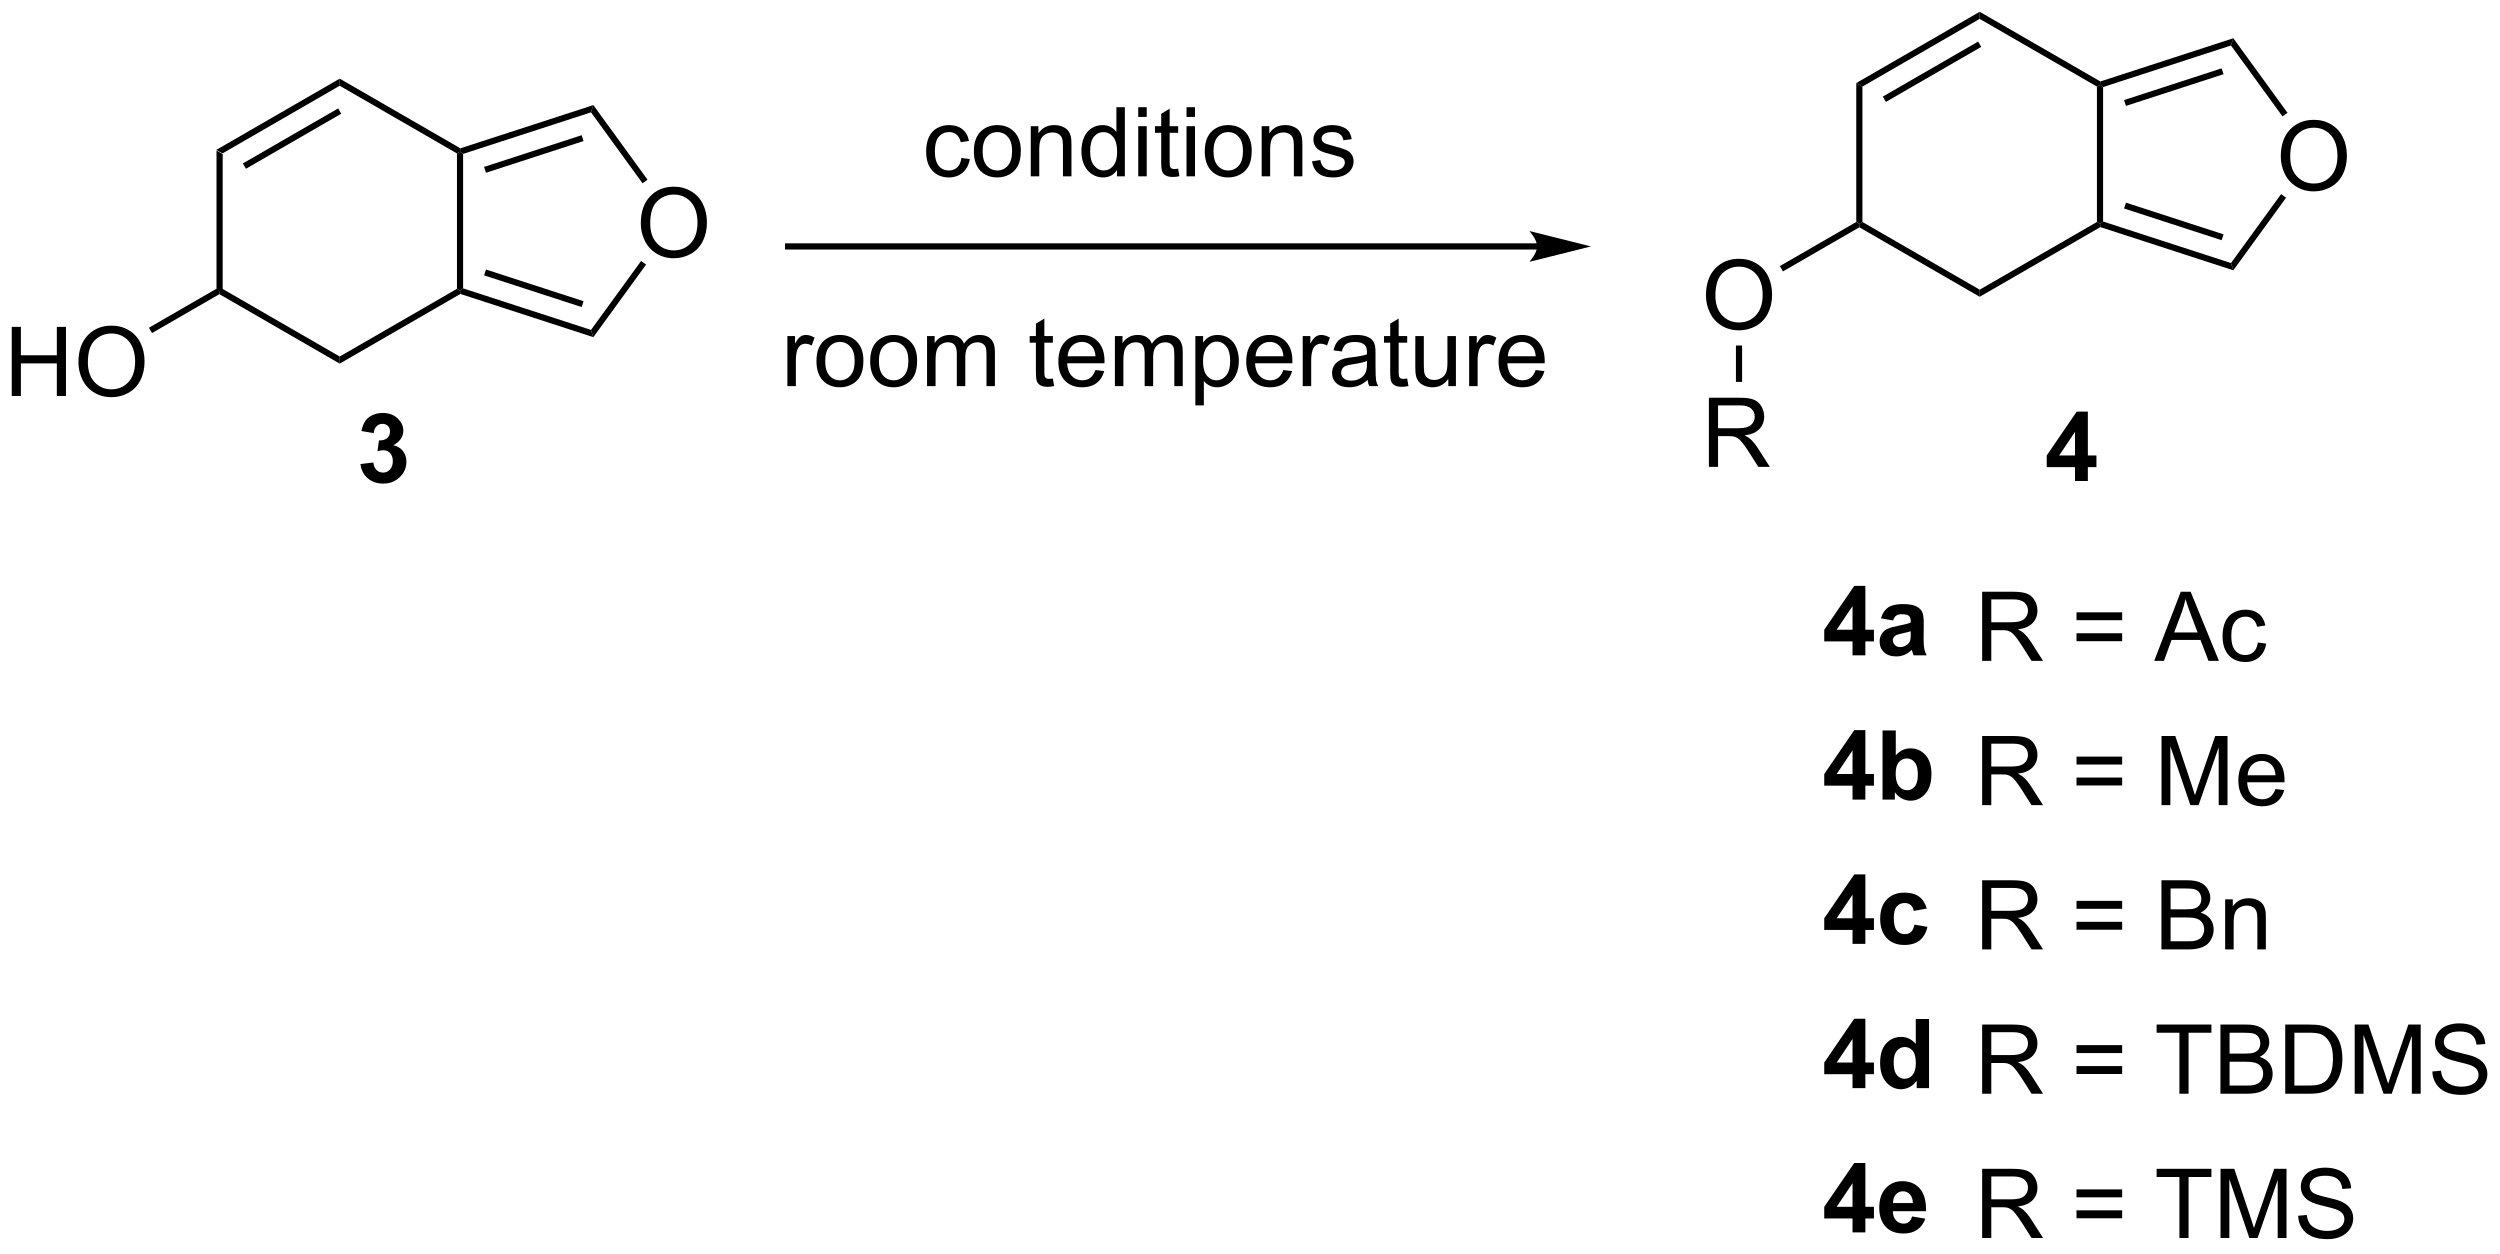 <?xml version="1.0" encoding="UTF-8"?>
<!DOCTYPE svg PUBLIC '-//W3C//DTD SVG 1.0//EN'
          'http://www.w3.org/TR/2001/REC-SVG-20010904/DTD/svg10.dtd'>
<svg stroke-dasharray="none" shape-rendering="auto" xmlns="http://www.w3.org/2000/svg" font-family="'Dialog'" text-rendering="auto" width="568" fill-opacity="1" color-interpolation="auto" color-rendering="auto" preserveAspectRatio="xMidYMid meet" font-size="12px" viewBox="0 0 568 285" fill="black" xmlns:xlink="http://www.w3.org/1999/xlink" stroke="black" image-rendering="auto" stroke-miterlimit="10" stroke-linecap="square" stroke-linejoin="miter" font-style="normal" stroke-width="1" height="285" stroke-dashoffset="0" font-weight="normal" stroke-opacity="1"
><!--Generated by the Batik Graphics2D SVG Generator--><defs id="genericDefs"
  /><g
  ><defs id="defs1"
    ><clipPath clipPathUnits="userSpaceOnUse" id="clipPath1"
      ><path d="M2.273 0.633 L215.191 0.633 L215.191 107.204 L2.273 107.204 L2.273 0.633 Z"
      /></clipPath
      ><clipPath clipPathUnits="userSpaceOnUse" id="clipPath2"
      ><path d="M28.755 133.853 L28.755 237.461 L235.753 237.461 L235.753 133.853 Z"
      /></clipPath
    ></defs
    ><g transform="scale(2.667,2.667) translate(-2.273,-0.633) matrix(1.029,0,0,1.029,-27.305,-137.048)"
    ><path d="M46.669 146.264 L47.18 146.559 L47.18 157.773 L46.925 157.92 L46.669 157.773 Z" stroke="none" clip-path="url(#clipPath2)"
    /></g
    ><g transform="matrix(2.743,0,0,2.743,-78.873,-367.15)"
    ><path d="M46.925 158.215 L46.925 157.92 L47.18 157.773 L56.891 163.38 L56.891 163.969 Z" stroke="none" clip-path="url(#clipPath2)"
    /></g
    ><g transform="matrix(2.743,0,0,2.743,-78.873,-367.15)"
    ><path d="M56.891 163.969 L56.891 163.38 L66.603 157.773 L66.858 157.92 L66.887 158.198 Z" stroke="none" clip-path="url(#clipPath2)"
    /></g
    ><g transform="matrix(2.743,0,0,2.743,-78.873,-367.15)"
    ><path d="M67.113 157.735 L66.858 157.92 L66.603 157.773 L66.603 146.559 L66.858 146.412 L67.113 146.597 Z" stroke="none" clip-path="url(#clipPath2)"
    /></g
    ><g transform="matrix(2.743,0,0,2.743,-78.873,-367.15)"
    ><path d="M66.887 146.134 L66.858 146.412 L66.603 146.559 L56.891 140.952 L56.891 140.363 Z" stroke="none" clip-path="url(#clipPath2)"
    /></g
    ><g transform="matrix(2.743,0,0,2.743,-78.873,-367.15)"
    ><path d="M56.891 140.363 L56.891 140.952 L47.18 146.559 L46.669 146.264 ZM56.764 142.829 L48.868 147.387 L49.124 147.829 L57.019 143.27 Z" stroke="none" clip-path="url(#clipPath2)"
    /></g
    ><g transform="matrix(2.743,0,0,2.743,-78.873,-367.15)"
    ><path d="M81.831 152.352 Q81.831 150.925 82.597 150.12 Q83.362 149.313 84.573 149.313 Q85.365 149.313 86 149.693 Q86.638 150.071 86.972 150.748 Q87.308 151.425 87.308 152.284 Q87.308 153.157 86.956 153.844 Q86.605 154.532 85.959 154.886 Q85.316 155.24 84.568 155.24 Q83.761 155.24 83.123 154.849 Q82.487 154.456 82.159 153.782 Q81.831 153.105 81.831 152.352 ZM82.612 152.363 Q82.612 153.399 83.167 153.995 Q83.724 154.589 84.566 154.589 Q85.42 154.589 85.972 153.988 Q86.526 153.386 86.526 152.282 Q86.526 151.581 86.29 151.06 Q86.052 150.54 85.597 150.253 Q85.144 149.964 84.576 149.964 Q83.771 149.964 83.191 150.519 Q82.612 151.071 82.612 152.363 Z" stroke="none" clip-path="url(#clipPath2)"
    /></g
    ><g transform="matrix(2.743,0,0,2.743,-78.873,-367.15)"
    ><path d="M66.887 158.198 L66.858 157.92 L67.113 157.735 L77.706 161.177 L77.901 161.777 ZM68.851 156.658 L76.933 159.284 L77.091 158.799 L69.008 156.173 Z" stroke="none" clip-path="url(#clipPath2)"
    /></g
    ><g transform="matrix(2.743,0,0,2.743,-78.873,-367.15)"
    ><path d="M77.901 161.777 L77.706 161.177 L81.856 155.465 L82.268 155.765 Z" stroke="none" clip-path="url(#clipPath2)"
    /></g
    ><g transform="matrix(2.743,0,0,2.743,-78.873,-367.15)"
    ><path d="M82.387 148.73 L81.974 149.03 L77.706 143.155 L77.901 142.555 Z" stroke="none" clip-path="url(#clipPath2)"
    /></g
    ><g transform="matrix(2.743,0,0,2.743,-78.873,-367.15)"
    ><path d="M77.901 142.555 L77.706 143.155 L67.113 146.597 L66.858 146.412 L66.887 146.134 ZM76.933 145.048 L68.851 147.674 L69.008 148.16 L77.091 145.533 Z" stroke="none" clip-path="url(#clipPath2)"
    /></g
    ><g transform="matrix(2.743,0,0,2.743,-78.873,-367.15)"
    ><path d="M29.727 166.65 L29.727 160.923 L30.485 160.923 L30.485 163.275 L33.462 163.275 L33.462 160.923 L34.219 160.923 L34.219 166.65 L33.462 166.65 L33.462 163.949 L30.485 163.949 L30.485 166.65 L29.727 166.65 ZM35.252 163.861 Q35.252 162.434 36.018 161.629 Q36.783 160.822 37.994 160.822 Q38.786 160.822 39.421 161.202 Q40.059 161.579 40.393 162.257 Q40.728 162.934 40.728 163.793 Q40.728 164.665 40.377 165.353 Q40.025 166.04 39.38 166.395 Q38.736 166.749 37.989 166.749 Q37.182 166.749 36.544 166.358 Q35.908 165.965 35.58 165.29 Q35.252 164.613 35.252 163.861 ZM36.033 163.871 Q36.033 164.908 36.588 165.504 Q37.145 166.098 37.986 166.098 Q38.84 166.098 39.393 165.496 Q39.947 164.895 39.947 163.79 Q39.947 163.09 39.71 162.569 Q39.473 162.048 39.018 161.762 Q38.565 161.473 37.997 161.473 Q37.192 161.473 36.611 162.027 Q36.033 162.579 36.033 163.871 Z" stroke="none" clip-path="url(#clipPath2)"
    /></g
    ><g transform="matrix(2.743,0,0,2.743,-78.873,-367.15)"
    ><path d="M46.669 157.773 L46.925 157.92 L46.925 158.215 L41.343 161.438 L41.088 160.996 Z" stroke="none" clip-path="url(#clipPath2)"
    /></g
    ><g transform="matrix(2.743,0,0,2.743,-78.873,-367.15)"
    ><path d="M58.613 172.286 L59.675 172.158 Q59.725 172.564 59.946 172.78 Q60.17 172.994 60.488 172.994 Q60.826 172.994 61.058 172.736 Q61.292 172.478 61.292 172.041 Q61.292 171.627 61.068 171.384 Q60.847 171.142 60.527 171.142 Q60.316 171.142 60.021 171.223 L60.144 170.33 Q60.589 170.34 60.824 170.137 Q61.058 169.931 61.058 169.59 Q61.058 169.301 60.886 169.129 Q60.714 168.957 60.428 168.957 Q60.146 168.957 59.946 169.153 Q59.748 169.348 59.706 169.723 L58.693 169.551 Q58.8 169.033 59.011 168.723 Q59.225 168.411 59.605 168.233 Q59.988 168.056 60.459 168.056 Q61.269 168.056 61.756 168.572 Q62.16 168.994 62.16 169.525 Q62.16 170.278 61.334 170.728 Q61.826 170.832 62.12 171.2 Q62.417 171.567 62.417 172.088 Q62.417 172.84 61.865 173.374 Q61.316 173.905 60.495 173.905 Q59.717 173.905 59.204 173.457 Q58.693 173.009 58.613 172.286 Z" stroke="none" clip-path="url(#clipPath2)"
    /></g
    ><g transform="matrix(2.743,0,0,2.743,-78.873,-367.15)"
    ><path d="M200.626 173.693 L200.626 172.54 L198.282 172.54 L198.282 171.578 L200.767 167.943 L201.689 167.943 L201.689 171.576 L202.4 171.576 L202.4 172.54 L201.689 172.54 L201.689 173.693 L200.626 173.693 ZM200.626 171.576 L200.626 169.618 L199.311 171.576 L200.626 171.576 Z" stroke="none" clip-path="url(#clipPath2)"
    /></g
    ><g transform="matrix(2.743,0,0,2.743,-78.873,-367.15)"
    ><path d="M182.507 140.727 L183.017 141.021 L183.017 152.235 L182.762 152.383 L182.507 152.235 Z" stroke="none" clip-path="url(#clipPath2)"
    /></g
    ><g transform="matrix(2.743,0,0,2.743,-78.873,-367.15)"
    ><path d="M182.762 152.677 L182.762 152.383 L183.017 152.235 L192.729 157.843 L192.729 158.432 Z" stroke="none" clip-path="url(#clipPath2)"
    /></g
    ><g transform="matrix(2.743,0,0,2.743,-78.873,-367.15)"
    ><path d="M192.729 158.432 L192.729 157.843 L202.441 152.235 L202.696 152.383 L202.725 152.66 Z" stroke="none" clip-path="url(#clipPath2)"
    /></g
    ><g transform="matrix(2.743,0,0,2.743,-78.873,-367.15)"
    ><path d="M202.951 152.197 L202.696 152.383 L202.441 152.235 L202.441 141.021 L202.696 140.874 L202.951 141.059 Z" stroke="none" clip-path="url(#clipPath2)"
    /></g
    ><g transform="matrix(2.743,0,0,2.743,-78.873,-367.15)"
    ><path d="M202.725 140.596 L202.696 140.874 L202.441 141.021 L192.729 135.414 L192.729 134.825 Z" stroke="none" clip-path="url(#clipPath2)"
    /></g
    ><g transform="matrix(2.743,0,0,2.743,-78.873,-367.15)"
    ><path d="M192.729 134.825 L192.729 135.414 L183.017 141.021 L182.507 140.727 ZM192.601 137.291 L184.706 141.849 L184.961 142.291 L192.857 137.733 Z" stroke="none" clip-path="url(#clipPath2)"
    /></g
    ><g transform="matrix(2.743,0,0,2.743,-78.873,-367.15)"
    ><path d="M217.669 146.814 Q217.669 145.387 218.434 144.583 Q219.2 143.775 220.411 143.775 Q221.203 143.775 221.838 144.155 Q222.476 144.533 222.809 145.21 Q223.145 145.887 223.145 146.747 Q223.145 147.619 222.794 148.306 Q222.442 148.994 221.796 149.348 Q221.153 149.702 220.406 149.702 Q219.598 149.702 218.96 149.312 Q218.325 148.918 217.997 148.244 Q217.669 147.567 217.669 146.814 ZM218.45 146.825 Q218.45 147.861 219.005 148.458 Q219.562 149.051 220.403 149.051 Q221.257 149.051 221.809 148.45 Q222.364 147.848 222.364 146.744 Q222.364 146.043 222.127 145.523 Q221.89 145.002 221.434 144.715 Q220.981 144.426 220.413 144.426 Q219.609 144.426 219.028 144.981 Q218.45 145.533 218.45 146.825 Z" stroke="none" clip-path="url(#clipPath2)"
    /></g
    ><g transform="matrix(2.743,0,0,2.743,-78.873,-367.15)"
    ><path d="M202.725 152.66 L202.696 152.383 L202.951 152.197 L213.544 155.639 L213.738 156.239 ZM204.688 151.12 L212.771 153.746 L212.929 153.261 L204.846 150.635 Z" stroke="none" clip-path="url(#clipPath2)"
    /></g
    ><g transform="matrix(2.743,0,0,2.743,-78.873,-367.15)"
    ><path d="M213.738 156.239 L213.544 155.639 L217.693 149.928 L218.106 150.228 Z" stroke="none" clip-path="url(#clipPath2)"
    /></g
    ><g transform="matrix(2.743,0,0,2.743,-78.873,-367.15)"
    ><path d="M218.225 143.192 L217.812 143.492 L213.544 137.618 L213.738 137.018 Z" stroke="none" clip-path="url(#clipPath2)"
    /></g
    ><g transform="matrix(2.743,0,0,2.743,-78.873,-367.15)"
    ><path d="M213.738 137.018 L213.544 137.618 L202.951 141.059 L202.696 140.874 L202.725 140.596 ZM212.771 139.51 L204.688 142.137 L204.846 142.622 L212.929 139.996 Z" stroke="none" clip-path="url(#clipPath2)"
    /></g
    ><g transform="matrix(2.743,0,0,2.743,-78.873,-367.15)"
    ><path d="M170.058 158.323 Q170.058 156.896 170.824 156.091 Q171.59 155.284 172.8 155.284 Q173.592 155.284 174.228 155.664 Q174.866 156.042 175.199 156.719 Q175.535 157.396 175.535 158.255 Q175.535 159.128 175.183 159.815 Q174.832 160.503 174.186 160.857 Q173.543 161.211 172.795 161.211 Q171.988 161.211 171.35 160.82 Q170.715 160.427 170.386 159.753 Q170.058 159.076 170.058 158.323 ZM170.84 158.333 Q170.84 159.37 171.394 159.966 Q171.952 160.56 172.793 160.56 Q173.647 160.56 174.199 159.958 Q174.754 159.357 174.754 158.253 Q174.754 157.552 174.517 157.031 Q174.28 156.511 173.824 156.224 Q173.371 155.935 172.803 155.935 Q171.998 155.935 171.418 156.49 Q170.84 157.042 170.84 158.333 Z" stroke="none" clip-path="url(#clipPath2)"
    /></g
    ><g transform="matrix(2.743,0,0,2.743,-78.873,-367.15)"
    ><path d="M182.507 152.235 L182.762 152.383 L182.762 152.677 L176.433 156.331 L176.178 155.889 Z" stroke="none" clip-path="url(#clipPath2)"
    /></g
    ><g transform="matrix(2.743,0,0,2.743,-78.873,-367.15)"
    ><path d="M156.074 154.006 L94.032 154.006 L93.777 154.006 L93.777 154.516 L94.032 154.516 L156.074 154.516 L156.329 154.516 L156.329 154.006 L156.074 154.006 ZM160.538 154.261 L155.436 152.986 C155.436 152.986 156.074 153.703 156.074 154.261 C156.074 154.819 155.436 155.537 155.436 155.537 Z" stroke="none" clip-path="url(#clipPath2)"
    /></g
    ><g transform="matrix(2.743,0,0,2.743,-78.873,-367.15)"
    ><path d="M192.934 188.59 L192.934 182.863 L195.473 182.863 Q196.238 182.863 196.637 183.017 Q197.035 183.171 197.272 183.561 Q197.512 183.952 197.512 184.426 Q197.512 185.035 197.116 185.454 Q196.723 185.871 195.897 185.983 Q196.199 186.129 196.355 186.269 Q196.686 186.574 196.983 187.03 L197.98 188.59 L197.027 188.59 L196.269 187.397 Q195.936 186.881 195.72 186.608 Q195.506 186.335 195.337 186.225 Q195.168 186.116 194.991 186.074 Q194.863 186.046 194.569 186.046 L193.691 186.046 L193.691 188.59 L192.934 188.59 ZM193.691 185.389 L195.319 185.389 Q195.84 185.389 196.131 185.282 Q196.426 185.176 196.577 184.939 Q196.73 184.702 196.73 184.426 Q196.73 184.019 196.434 183.759 Q196.139 183.496 195.504 183.496 L193.691 183.496 L193.691 185.389 ZM204.53 185.223 L200.749 185.223 L200.749 184.566 L204.53 184.566 L204.53 185.223 ZM204.53 186.96 L200.749 186.96 L200.749 186.303 L204.53 186.303 L204.53 186.96 ZM207.185 188.59 L209.385 182.863 L210.203 182.863 L212.547 188.59 L211.682 188.59 L211.016 186.855 L208.62 186.855 L207.992 188.59 L207.185 188.59 ZM208.839 186.238 L210.781 186.238 L210.182 184.652 Q209.909 183.928 209.776 183.465 Q209.667 184.014 209.469 184.559 L208.839 186.238 ZM215.768 187.069 L216.461 187.16 Q216.346 187.874 215.88 188.28 Q215.414 188.684 214.734 188.684 Q213.883 188.684 213.364 188.126 Q212.846 187.569 212.846 186.53 Q212.846 185.858 213.068 185.355 Q213.292 184.85 213.747 184.6 Q214.203 184.348 214.737 184.348 Q215.414 184.348 215.844 184.689 Q216.273 185.03 216.393 185.66 L215.711 185.764 Q215.612 185.348 215.364 185.137 Q215.117 184.926 214.766 184.926 Q214.234 184.926 213.901 185.306 Q213.57 185.686 213.57 186.512 Q213.57 187.348 213.891 187.728 Q214.211 188.105 214.726 188.105 Q215.141 188.105 215.417 187.853 Q215.695 187.598 215.768 187.069 Z" stroke="none" clip-path="url(#clipPath2)"
    /></g
    ><g transform="matrix(2.743,0,0,2.743,-78.873,-367.15)"
    ><path d="M192.934 200.54 L192.934 194.813 L195.473 194.813 Q196.238 194.813 196.637 194.967 Q197.035 195.12 197.272 195.511 Q197.512 195.902 197.512 196.376 Q197.512 196.985 197.116 197.404 Q196.723 197.821 195.897 197.933 Q196.199 198.079 196.355 198.22 Q196.686 198.524 196.983 198.98 L197.98 200.54 L197.027 200.54 L196.269 199.347 Q195.936 198.832 195.72 198.558 Q195.506 198.285 195.337 198.175 Q195.168 198.066 194.991 198.024 Q194.863 197.995 194.569 197.995 L193.691 197.995 L193.691 200.54 L192.934 200.54 ZM193.691 197.339 L195.319 197.339 Q195.84 197.339 196.131 197.232 Q196.426 197.126 196.577 196.889 Q196.73 196.652 196.73 196.376 Q196.73 195.97 196.434 195.709 Q196.139 195.446 195.504 195.446 L193.691 195.446 L193.691 197.339 ZM204.53 197.173 L200.749 197.173 L200.749 196.516 L204.53 196.516 L204.53 197.173 ZM204.53 198.91 L200.749 198.91 L200.749 198.253 L204.53 198.253 L204.53 198.91 ZM207.792 200.54 L207.792 194.813 L208.932 194.813 L210.289 198.868 Q210.476 199.433 210.562 199.714 Q210.659 199.402 210.867 198.798 L212.237 194.813 L213.258 194.813 L213.258 200.54 L212.526 200.54 L212.526 195.745 L210.862 200.54 L210.18 200.54 L208.523 195.665 L208.523 200.54 L207.792 200.54 ZM217.229 199.204 L217.956 199.292 Q217.784 199.93 217.318 200.282 Q216.854 200.633 216.133 200.633 Q215.221 200.633 214.687 200.074 Q214.156 199.511 214.156 198.501 Q214.156 197.454 214.695 196.876 Q215.234 196.298 216.094 196.298 Q216.924 196.298 217.45 196.865 Q217.979 197.43 217.979 198.457 Q217.979 198.519 217.976 198.644 L214.883 198.644 Q214.922 199.329 215.268 199.693 Q215.617 200.055 216.135 200.055 Q216.523 200.055 216.797 199.852 Q217.07 199.649 217.229 199.204 ZM214.922 198.066 L217.237 198.066 Q217.19 197.542 216.971 197.282 Q216.635 196.876 216.101 196.876 Q215.617 196.876 215.286 197.201 Q214.956 197.524 214.922 198.066 Z" stroke="none" clip-path="url(#clipPath2)"
    /></g
    ><g transform="matrix(2.743,0,0,2.743,-78.873,-367.15)"
    ><path d="M192.934 212.49 L192.934 206.763 L195.473 206.763 Q196.238 206.763 196.637 206.917 Q197.035 207.071 197.272 207.461 Q197.512 207.852 197.512 208.326 Q197.512 208.935 197.116 209.354 Q196.723 209.771 195.897 209.883 Q196.199 210.029 196.355 210.169 Q196.686 210.474 196.983 210.93 L197.98 212.49 L197.027 212.49 L196.269 211.297 Q195.936 210.781 195.72 210.508 Q195.506 210.235 195.337 210.125 Q195.168 210.016 194.991 209.974 Q194.863 209.946 194.569 209.946 L193.691 209.946 L193.691 212.49 L192.934 212.49 ZM193.691 209.289 L195.319 209.289 Q195.84 209.289 196.131 209.183 Q196.426 209.076 196.577 208.839 Q196.73 208.602 196.73 208.326 Q196.73 207.919 196.434 207.659 Q196.139 207.396 195.504 207.396 L193.691 207.396 L193.691 209.289 ZM204.53 209.123 L200.749 209.123 L200.749 208.466 L204.53 208.466 L204.53 209.123 ZM204.53 210.86 L200.749 210.86 L200.749 210.203 L204.53 210.203 L204.53 210.86 ZM207.784 212.49 L207.784 206.763 L209.932 206.763 Q210.589 206.763 210.984 206.938 Q211.383 207.11 211.607 207.472 Q211.831 207.834 211.831 208.227 Q211.831 208.594 211.63 208.919 Q211.432 209.242 211.031 209.443 Q211.549 209.594 211.828 209.961 Q212.109 210.328 212.109 210.828 Q212.109 211.232 211.937 211.578 Q211.768 211.922 211.518 212.11 Q211.268 212.297 210.891 212.393 Q210.516 212.49 209.969 212.49 L207.784 212.49 ZM208.542 209.169 L209.781 209.169 Q210.284 209.169 210.502 209.102 Q210.792 209.016 210.937 208.818 Q211.086 208.617 211.086 208.318 Q211.086 208.031 210.948 207.815 Q210.812 207.599 210.557 207.518 Q210.305 207.438 209.687 207.438 L208.542 207.438 L208.542 209.169 ZM208.542 211.813 L209.969 211.813 Q210.336 211.813 210.484 211.787 Q210.745 211.74 210.919 211.63 Q211.096 211.521 211.208 211.313 Q211.323 211.102 211.323 210.828 Q211.323 210.508 211.159 210.274 Q210.995 210.037 210.703 209.94 Q210.414 209.844 209.867 209.844 L208.542 209.844 L208.542 211.813 ZM213.062 212.49 L213.062 208.341 L213.695 208.341 L213.695 208.93 Q214.151 208.248 215.016 208.248 Q215.391 208.248 215.703 208.383 Q216.018 208.516 216.174 208.735 Q216.331 208.953 216.393 209.255 Q216.432 209.451 216.432 209.938 L216.432 212.49 L215.729 212.49 L215.729 209.966 Q215.729 209.537 215.646 209.323 Q215.565 209.11 215.357 208.985 Q215.148 208.857 214.867 208.857 Q214.417 208.857 214.091 209.143 Q213.766 209.427 213.766 210.224 L213.766 212.49 L213.062 212.49 Z" stroke="none" clip-path="url(#clipPath2)"
    /></g
    ><g transform="matrix(2.743,0,0,2.743,-78.873,-367.15)"
    ><path d="M192.934 224.44 L192.934 218.713 L195.473 218.713 Q196.238 218.713 196.637 218.867 Q197.035 219.02 197.272 219.411 Q197.512 219.802 197.512 220.276 Q197.512 220.885 197.116 221.304 Q196.723 221.721 195.897 221.833 Q196.199 221.979 196.355 222.119 Q196.686 222.424 196.983 222.88 L197.98 224.44 L197.027 224.44 L196.269 223.247 Q195.936 222.732 195.72 222.458 Q195.506 222.185 195.337 222.075 Q195.168 221.966 194.991 221.924 Q194.863 221.895 194.569 221.895 L193.691 221.895 L193.691 224.44 L192.934 224.44 ZM193.691 221.239 L195.319 221.239 Q195.84 221.239 196.131 221.132 Q196.426 221.026 196.577 220.789 Q196.73 220.552 196.73 220.276 Q196.73 219.869 196.434 219.609 Q196.139 219.346 195.504 219.346 L193.691 219.346 L193.691 221.239 ZM204.53 221.073 L200.749 221.073 L200.749 220.416 L204.53 220.416 L204.53 221.073 ZM204.53 222.81 L200.749 222.81 L200.749 222.153 L204.53 222.153 L204.53 222.81 ZM209.273 224.44 L209.273 219.388 L207.385 219.388 L207.385 218.713 L211.924 218.713 L211.924 219.388 L210.031 219.388 L210.031 224.44 L209.273 224.44 ZM212.671 224.44 L212.671 218.713 L214.819 218.713 Q215.475 218.713 215.871 218.888 Q216.269 219.06 216.493 219.422 Q216.717 219.784 216.717 220.177 Q216.717 220.544 216.517 220.869 Q216.319 221.192 215.918 221.393 Q216.436 221.544 216.715 221.911 Q216.996 222.278 216.996 222.778 Q216.996 223.182 216.824 223.528 Q216.655 223.872 216.405 224.06 Q216.155 224.247 215.777 224.343 Q215.402 224.44 214.855 224.44 L212.671 224.44 ZM213.428 221.119 L214.668 221.119 Q215.171 221.119 215.389 221.052 Q215.678 220.966 215.824 220.768 Q215.973 220.567 215.973 220.268 Q215.973 219.982 215.834 219.765 Q215.699 219.549 215.444 219.468 Q215.191 219.388 214.574 219.388 L213.428 219.388 L213.428 221.119 ZM213.428 223.763 L214.855 223.763 Q215.223 223.763 215.371 223.737 Q215.631 223.69 215.806 223.58 Q215.983 223.471 216.095 223.263 Q216.209 223.052 216.209 222.778 Q216.209 222.458 216.046 222.224 Q215.881 221.987 215.59 221.89 Q215.301 221.794 214.754 221.794 L213.428 221.794 L213.428 223.763 ZM218.038 224.44 L218.038 218.713 L220.012 218.713 Q220.678 218.713 221.03 218.794 Q221.522 218.909 221.871 219.205 Q222.324 219.588 222.548 220.185 Q222.772 220.778 222.772 221.544 Q222.772 222.198 222.618 222.703 Q222.467 223.205 222.228 223.536 Q221.991 223.864 221.707 224.054 Q221.426 224.244 221.025 224.343 Q220.624 224.44 220.105 224.44 L218.038 224.44 ZM218.796 223.763 L220.019 223.763 Q220.584 223.763 220.907 223.659 Q221.23 223.552 221.421 223.362 Q221.691 223.091 221.84 222.638 Q221.991 222.182 221.991 221.534 Q221.991 220.635 221.696 220.153 Q221.402 219.669 220.98 219.505 Q220.676 219.388 219.999 219.388 L218.796 219.388 L218.796 223.763 ZM223.792 224.44 L223.792 218.713 L224.932 218.713 L226.289 222.768 Q226.476 223.333 226.562 223.614 Q226.659 223.302 226.867 222.698 L228.237 218.713 L229.258 218.713 L229.258 224.44 L228.526 224.44 L228.526 219.645 L226.862 224.44 L226.18 224.44 L224.523 219.565 L224.523 224.44 L223.792 224.44 ZM230.221 222.599 L230.937 222.536 Q230.987 222.966 231.172 223.242 Q231.359 223.518 231.75 223.687 Q232.141 223.857 232.627 223.857 Q233.062 223.857 233.393 223.729 Q233.726 223.599 233.888 223.375 Q234.049 223.151 234.049 222.885 Q234.049 222.614 233.893 222.414 Q233.737 222.213 233.377 222.075 Q233.148 221.987 232.359 221.797 Q231.57 221.607 231.252 221.44 Q230.844 221.224 230.641 220.906 Q230.44 220.588 230.44 220.192 Q230.44 219.76 230.685 219.382 Q230.932 219.005 231.404 218.81 Q231.877 218.614 232.456 218.614 Q233.094 218.614 233.578 218.82 Q234.065 219.026 234.325 219.424 Q234.589 219.823 234.609 220.325 L233.883 220.38 Q233.823 219.838 233.484 219.562 Q233.148 219.284 232.487 219.284 Q231.799 219.284 231.484 219.536 Q231.172 219.786 231.172 220.143 Q231.172 220.45 231.393 220.651 Q231.612 220.849 232.536 221.06 Q233.461 221.268 233.805 221.424 Q234.305 221.653 234.542 222.007 Q234.781 222.362 234.781 222.823 Q234.781 223.278 234.518 223.685 Q234.258 224.088 233.766 224.315 Q233.276 224.539 232.664 224.539 Q231.885 224.539 231.359 224.312 Q230.836 224.083 230.536 223.63 Q230.237 223.174 230.221 222.599 Z" stroke="none" clip-path="url(#clipPath2)"
    /></g
    ><g transform="matrix(2.743,0,0,2.743,-78.873,-367.15)"
    ><path d="M192.934 236.39 L192.934 230.663 L195.473 230.663 Q196.238 230.663 196.637 230.817 Q197.035 230.97 197.272 231.361 Q197.512 231.752 197.512 232.226 Q197.512 232.835 197.116 233.254 Q196.723 233.671 195.897 233.783 Q196.199 233.929 196.355 234.07 Q196.686 234.374 196.983 234.83 L197.98 236.39 L197.027 236.39 L196.269 235.197 Q195.936 234.681 195.72 234.408 Q195.506 234.135 195.337 234.025 Q195.168 233.916 194.991 233.874 Q194.863 233.845 194.569 233.845 L193.691 233.845 L193.691 236.39 L192.934 236.39 ZM193.691 233.189 L195.319 233.189 Q195.84 233.189 196.131 233.083 Q196.426 232.976 196.577 232.739 Q196.73 232.502 196.73 232.226 Q196.73 231.82 196.434 231.559 Q196.139 231.296 195.504 231.296 L193.691 231.296 L193.691 233.189 ZM204.53 233.023 L200.749 233.023 L200.749 232.366 L204.53 232.366 L204.53 233.023 ZM204.53 234.76 L200.749 234.76 L200.749 234.103 L204.53 234.103 L204.53 234.76 ZM209.273 236.39 L209.273 231.338 L207.385 231.338 L207.385 230.663 L211.924 230.663 L211.924 231.338 L210.031 231.338 L210.031 236.39 L209.273 236.39 ZM212.678 236.39 L212.678 230.663 L213.819 230.663 L215.176 234.718 Q215.363 235.283 215.449 235.564 Q215.546 235.252 215.754 234.648 L217.124 230.663 L218.144 230.663 L218.144 236.39 L217.413 236.39 L217.413 231.595 L215.749 236.39 L215.066 236.39 L213.41 231.515 L213.41 236.39 L212.678 236.39 ZM219.108 234.549 L219.824 234.486 Q219.874 234.916 220.059 235.192 Q220.246 235.468 220.637 235.637 Q221.027 235.806 221.514 235.806 Q221.949 235.806 222.28 235.679 Q222.613 235.549 222.775 235.325 Q222.936 235.101 222.936 234.835 Q222.936 234.564 222.78 234.364 Q222.624 234.163 222.264 234.025 Q222.035 233.937 221.246 233.747 Q220.457 233.556 220.139 233.39 Q219.73 233.174 219.527 232.856 Q219.327 232.538 219.327 232.142 Q219.327 231.71 219.571 231.333 Q219.819 230.955 220.29 230.76 Q220.764 230.564 221.342 230.564 Q221.98 230.564 222.465 230.77 Q222.952 230.976 223.212 231.374 Q223.475 231.773 223.496 232.275 L222.769 232.33 Q222.709 231.788 222.371 231.512 Q222.035 231.234 221.374 231.234 Q220.686 231.234 220.371 231.486 Q220.059 231.736 220.059 232.093 Q220.059 232.4 220.28 232.601 Q220.499 232.799 221.423 233.01 Q222.348 233.218 222.691 233.374 Q223.191 233.603 223.428 233.958 Q223.668 234.312 223.668 234.773 Q223.668 235.228 223.405 235.635 Q223.144 236.038 222.652 236.265 Q222.163 236.489 221.551 236.489 Q220.772 236.489 220.246 236.262 Q219.723 236.033 219.423 235.58 Q219.124 235.124 219.108 234.549 Z" stroke="none" clip-path="url(#clipPath2)"
    /></g
    ><g transform="matrix(2.743,0,0,2.743,-78.873,-367.15)"
    ><path d="M182.198 188.128 L182.198 186.974 L179.854 186.974 L179.854 186.013 L182.339 182.378 L183.26 182.378 L183.26 186.01 L183.971 186.01 L183.971 186.974 L183.26 186.974 L183.26 188.128 L182.198 188.128 ZM182.198 186.01 L182.198 184.052 L180.883 186.01 L182.198 186.01 ZM185.551 185.245 L184.553 185.065 Q184.723 184.464 185.131 184.174 Q185.543 183.885 186.35 183.885 Q187.085 183.885 187.444 184.06 Q187.803 184.232 187.949 184.5 Q188.098 184.768 188.098 185.482 L188.085 186.763 Q188.085 187.31 188.137 187.57 Q188.191 187.831 188.335 188.128 L187.249 188.128 Q187.207 188.018 187.144 187.802 Q187.116 187.706 187.105 187.674 Q186.824 187.948 186.504 188.086 Q186.184 188.221 185.819 188.221 Q185.178 188.221 184.809 187.875 Q184.441 187.526 184.441 186.995 Q184.441 186.643 184.608 186.367 Q184.777 186.091 185.079 185.945 Q185.381 185.799 185.952 185.69 Q186.723 185.544 187.019 185.419 L187.019 185.31 Q187.019 184.995 186.863 184.859 Q186.707 184.724 186.272 184.724 Q185.98 184.724 185.816 184.841 Q185.652 184.956 185.551 185.245 ZM187.019 186.135 Q186.809 186.206 186.35 186.305 Q185.894 186.401 185.754 186.495 Q185.538 186.646 185.538 186.88 Q185.538 187.112 185.71 187.281 Q185.881 187.448 186.147 187.448 Q186.444 187.448 186.715 187.253 Q186.913 187.104 186.975 186.888 Q187.019 186.747 187.019 186.354 L187.019 186.135 Z" stroke="none" clip-path="url(#clipPath2)"
    /></g
    ><g transform="matrix(2.743,0,0,2.743,-78.873,-367.15)"
    ><path d="M182.198 200.078 L182.198 198.924 L179.854 198.924 L179.854 197.963 L182.339 194.328 L183.26 194.328 L183.26 197.96 L183.971 197.96 L183.971 198.924 L183.26 198.924 L183.26 200.078 L182.198 200.078 ZM182.198 197.96 L182.198 196.002 L180.883 197.96 L182.198 197.96 ZM184.684 200.078 L184.684 194.351 L185.78 194.351 L185.78 196.413 Q186.288 195.835 186.983 195.835 Q187.741 195.835 188.236 196.385 Q188.733 196.932 188.733 197.96 Q188.733 199.023 188.228 199.598 Q187.723 200.171 186.999 200.171 Q186.644 200.171 186.298 199.994 Q185.952 199.815 185.702 199.468 L185.702 200.078 L184.684 200.078 ZM185.772 197.913 Q185.772 198.557 185.975 198.867 Q186.262 199.304 186.733 199.304 Q187.098 199.304 187.353 198.994 Q187.608 198.682 187.608 198.015 Q187.608 197.304 187.35 196.989 Q187.092 196.674 186.691 196.674 Q186.296 196.674 186.032 196.981 Q185.772 197.288 185.772 197.913 Z" stroke="none" clip-path="url(#clipPath2)"
    /></g
    ><g transform="matrix(2.743,0,0,2.743,-78.873,-367.15)"
    ><path d="M182.198 212.028 L182.198 210.874 L179.854 210.874 L179.854 209.913 L182.339 206.278 L183.26 206.278 L183.26 209.91 L183.971 209.91 L183.971 210.874 L183.26 210.874 L183.26 212.028 L182.198 212.028 ZM182.198 209.91 L182.198 207.952 L180.883 209.91 L182.198 209.91 ZM188.348 209.106 L187.264 209.301 Q187.21 208.976 187.017 208.811 Q186.824 208.647 186.514 208.647 Q186.105 208.647 185.861 208.931 Q185.616 209.215 185.616 209.879 Q185.616 210.616 185.863 210.921 Q186.113 211.226 186.53 211.226 Q186.842 211.226 187.04 211.048 Q187.241 210.871 187.324 210.436 L188.402 210.621 Q188.233 211.363 187.756 211.744 Q187.28 212.121 186.48 212.121 Q185.569 212.121 185.027 211.548 Q184.488 210.973 184.488 209.957 Q184.488 208.929 185.03 208.358 Q185.574 207.785 186.499 207.785 Q187.256 207.785 187.704 208.111 Q188.152 208.436 188.348 209.106 Z" stroke="none" clip-path="url(#clipPath2)"
    /></g
    ><g transform="matrix(2.743,0,0,2.743,-78.873,-367.15)"
    ><path d="M182.198 223.978 L182.198 222.824 L179.854 222.824 L179.854 221.863 L182.339 218.228 L183.26 218.228 L183.26 221.86 L183.971 221.86 L183.971 222.824 L183.26 222.824 L183.26 223.978 L182.198 223.978 ZM182.198 221.86 L182.198 219.902 L180.883 221.86 L182.198 221.86 ZM188.535 223.978 L187.514 223.978 L187.514 223.368 Q187.262 223.722 186.915 223.897 Q186.569 224.071 186.217 224.071 Q185.504 224.071 184.994 223.496 Q184.483 222.918 184.483 221.887 Q184.483 220.832 184.978 220.285 Q185.475 219.735 186.233 219.735 Q186.928 219.735 187.436 220.314 L187.436 218.251 L188.535 218.251 L188.535 223.978 ZM185.605 221.814 Q185.605 222.478 185.788 222.774 Q186.053 223.204 186.53 223.204 Q186.91 223.204 187.176 222.881 Q187.441 222.558 187.441 221.918 Q187.441 221.204 187.184 220.889 Q186.926 220.574 186.522 220.574 Q186.131 220.574 185.869 220.887 Q185.605 221.196 185.605 221.814 Z" stroke="none" clip-path="url(#clipPath2)"
    /></g
    ><g transform="matrix(2.743,0,0,2.743,-78.873,-367.15)"
    ><path d="M182.198 235.928 L182.198 234.774 L179.854 234.774 L179.854 233.813 L182.339 230.178 L183.26 230.178 L183.26 233.81 L183.971 233.81 L183.971 234.774 L183.26 234.774 L183.26 235.928 L182.198 235.928 ZM182.198 233.81 L182.198 231.852 L180.883 233.81 L182.198 233.81 ZM187.131 234.607 L188.225 234.79 Q188.014 235.391 187.559 235.706 Q187.105 236.021 186.421 236.021 Q185.34 236.021 184.819 235.313 Q184.41 234.748 184.41 233.883 Q184.41 232.852 184.949 232.269 Q185.488 231.685 186.311 231.685 Q187.238 231.685 187.772 232.297 Q188.309 232.907 188.285 234.17 L185.535 234.17 Q185.546 234.657 185.798 234.93 Q186.053 235.201 186.434 235.201 Q186.691 235.201 186.866 235.06 Q187.043 234.92 187.131 234.607 ZM187.194 233.498 Q187.184 233.021 186.949 232.774 Q186.715 232.524 186.379 232.524 Q186.019 232.524 185.785 232.787 Q185.551 233.047 185.553 233.498 L187.194 233.498 Z" stroke="none" clip-path="url(#clipPath2)"
    /></g
    ><g transform="matrix(2.743,0,0,2.743,-78.873,-367.15)"
    ><path d="M170.3 172.521 L170.3 166.794 L172.84 166.794 Q173.605 166.794 174.004 166.948 Q174.402 167.101 174.639 167.492 Q174.879 167.883 174.879 168.357 Q174.879 168.966 174.483 169.385 Q174.09 169.802 173.264 169.914 Q173.566 170.06 173.722 170.2 Q174.053 170.505 174.35 170.961 L175.347 172.521 L174.394 172.521 L173.636 171.328 Q173.303 170.812 173.087 170.539 Q172.873 170.266 172.704 170.156 Q172.535 170.047 172.358 170.005 Q172.23 169.976 171.936 169.976 L171.058 169.976 L171.058 172.521 L170.3 172.521 ZM171.058 169.32 L172.686 169.32 Q173.207 169.32 173.498 169.213 Q173.793 169.107 173.944 168.87 Q174.097 168.633 174.097 168.357 Q174.097 167.95 173.8 167.69 Q173.506 167.427 172.871 167.427 L171.058 167.427 L171.058 169.32 Z" stroke="none" clip-path="url(#clipPath2)"
    /></g
    ><g transform="matrix(2.743,0,0,2.743,-78.873,-367.15)"
    ><path d="M172.54 162.468 L173.05 162.468 L173.05 165.482 L172.54 165.482 Z" stroke="none" clip-path="url(#clipPath2)"
    /></g
    ><g transform="matrix(2.743,0,0,2.743,-78.873,-367.15)"
    ><path d="M93.972 165.835 L93.972 161.687 L94.605 161.687 L94.605 162.314 Q94.847 161.874 95.05 161.734 Q95.256 161.593 95.503 161.593 Q95.858 161.593 96.225 161.82 L95.983 162.471 Q95.725 162.32 95.467 162.32 Q95.238 162.32 95.053 162.458 Q94.871 162.596 94.792 162.843 Q94.675 163.218 94.675 163.663 L94.675 165.835 L93.972 165.835 ZM96.381 163.76 Q96.381 162.609 97.022 162.054 Q97.558 161.593 98.326 161.593 Q99.183 161.593 99.725 162.153 Q100.269 162.713 100.269 163.702 Q100.269 164.502 100.027 164.963 Q99.787 165.421 99.329 165.676 Q98.871 165.929 98.326 165.929 Q97.457 165.929 96.917 165.372 Q96.381 164.812 96.381 163.76 ZM97.105 163.76 Q97.105 164.557 97.451 164.955 Q97.8 165.351 98.326 165.351 Q98.85 165.351 99.196 164.952 Q99.545 164.554 99.545 163.736 Q99.545 162.968 99.196 162.572 Q98.847 162.174 98.326 162.174 Q97.8 162.174 97.451 162.57 Q97.105 162.963 97.105 163.76 ZM100.83 163.76 Q100.83 162.609 101.471 162.054 Q102.007 161.593 102.775 161.593 Q103.632 161.593 104.174 162.153 Q104.718 162.713 104.718 163.702 Q104.718 164.502 104.476 164.963 Q104.237 165.421 103.778 165.676 Q103.32 165.929 102.775 165.929 Q101.906 165.929 101.367 165.372 Q100.83 164.812 100.83 163.76 ZM101.554 163.76 Q101.554 164.557 101.9 164.955 Q102.249 165.351 102.775 165.351 Q103.299 165.351 103.645 164.952 Q103.994 164.554 103.994 163.736 Q103.994 162.968 103.645 162.572 Q103.296 162.174 102.775 162.174 Q102.249 162.174 101.9 162.57 Q101.554 162.963 101.554 163.76 ZM105.542 165.835 L105.542 161.687 L106.17 161.687 L106.17 162.268 Q106.365 161.963 106.688 161.778 Q107.014 161.593 107.428 161.593 Q107.889 161.593 108.183 161.786 Q108.48 161.976 108.6 162.32 Q109.092 161.593 109.881 161.593 Q110.498 161.593 110.829 161.934 Q111.162 162.275 111.162 162.986 L111.162 165.835 L110.464 165.835 L110.464 163.221 Q110.464 162.799 110.394 162.614 Q110.326 162.429 110.147 162.317 Q109.967 162.202 109.725 162.202 Q109.287 162.202 108.998 162.494 Q108.709 162.783 108.709 163.424 L108.709 165.835 L108.006 165.835 L108.006 163.14 Q108.006 162.671 107.834 162.437 Q107.662 162.202 107.272 162.202 Q106.975 162.202 106.722 162.359 Q106.472 162.515 106.358 162.817 Q106.246 163.117 106.246 163.682 L106.246 165.835 L105.542 165.835 ZM115.963 165.205 L116.065 165.827 Q115.768 165.89 115.533 165.89 Q115.15 165.89 114.94 165.77 Q114.729 165.648 114.643 165.45 Q114.557 165.252 114.557 164.619 L114.557 162.234 L114.041 162.234 L114.041 161.687 L114.557 161.687 L114.557 160.658 L115.257 160.236 L115.257 161.687 L115.963 161.687 L115.963 162.234 L115.257 162.234 L115.257 164.658 Q115.257 164.96 115.294 165.046 Q115.33 165.132 115.413 165.184 Q115.499 165.234 115.656 165.234 Q115.773 165.234 115.963 165.205 ZM119.49 164.499 L120.217 164.588 Q120.045 165.226 119.579 165.577 Q119.115 165.929 118.394 165.929 Q117.483 165.929 116.949 165.369 Q116.417 164.807 116.417 163.796 Q116.417 162.749 116.957 162.171 Q117.496 161.593 118.355 161.593 Q119.186 161.593 119.712 162.161 Q120.24 162.726 120.24 163.752 Q120.24 163.814 120.238 163.939 L117.144 163.939 Q117.183 164.624 117.529 164.989 Q117.878 165.351 118.397 165.351 Q118.785 165.351 119.058 165.148 Q119.332 164.945 119.49 164.499 ZM117.183 163.361 L119.498 163.361 Q119.451 162.838 119.233 162.577 Q118.897 162.171 118.363 162.171 Q117.878 162.171 117.548 162.497 Q117.217 162.82 117.183 163.361 ZM121.101 165.835 L121.101 161.687 L121.729 161.687 L121.729 162.268 Q121.924 161.963 122.247 161.778 Q122.572 161.593 122.987 161.593 Q123.447 161.593 123.742 161.786 Q124.038 161.976 124.158 162.32 Q124.65 161.593 125.44 161.593 Q126.057 161.593 126.388 161.934 Q126.721 162.275 126.721 162.986 L126.721 165.835 L126.023 165.835 L126.023 163.221 Q126.023 162.799 125.953 162.614 Q125.885 162.429 125.705 162.317 Q125.525 162.202 125.283 162.202 Q124.846 162.202 124.557 162.494 Q124.268 162.783 124.268 163.424 L124.268 165.835 L123.565 165.835 L123.565 163.14 Q123.565 162.671 123.393 162.437 Q123.221 162.202 122.83 162.202 Q122.533 162.202 122.281 162.359 Q122.031 162.515 121.916 162.817 Q121.804 163.117 121.804 163.682 L121.804 165.835 L121.101 165.835 ZM127.765 167.426 L127.765 161.687 L128.406 161.687 L128.406 162.226 Q128.632 161.908 128.916 161.752 Q129.203 161.593 129.609 161.593 Q130.14 161.593 130.546 161.867 Q130.953 162.14 131.158 162.637 Q131.367 163.135 131.367 163.728 Q131.367 164.367 131.137 164.877 Q130.908 165.385 130.473 165.658 Q130.038 165.929 129.557 165.929 Q129.205 165.929 128.927 165.78 Q128.648 165.632 128.468 165.405 L128.468 167.426 L127.765 167.426 ZM128.4 163.783 Q128.4 164.585 128.723 164.968 Q129.049 165.351 129.51 165.351 Q129.979 165.351 130.312 164.955 Q130.648 164.557 130.648 163.726 Q130.648 162.932 130.32 162.538 Q129.994 162.143 129.541 162.143 Q129.093 162.143 128.747 162.564 Q128.4 162.984 128.4 163.783 ZM135.053 164.499 L135.779 164.588 Q135.607 165.226 135.141 165.577 Q134.678 165.929 133.957 165.929 Q133.045 165.929 132.511 165.369 Q131.98 164.807 131.98 163.796 Q131.98 162.749 132.519 162.171 Q133.058 161.593 133.917 161.593 Q134.748 161.593 135.274 162.161 Q135.803 162.726 135.803 163.752 Q135.803 163.814 135.8 163.939 L132.707 163.939 Q132.746 164.624 133.092 164.989 Q133.441 165.351 133.959 165.351 Q134.347 165.351 134.621 165.148 Q134.894 164.945 135.053 164.499 ZM132.746 163.361 L135.061 163.361 Q135.014 162.838 134.795 162.577 Q134.459 162.171 133.925 162.171 Q133.441 162.171 133.11 162.497 Q132.779 162.82 132.746 163.361 ZM136.656 165.835 L136.656 161.687 L137.288 161.687 L137.288 162.314 Q137.531 161.874 137.734 161.734 Q137.94 161.593 138.187 161.593 Q138.541 161.593 138.908 161.82 L138.666 162.471 Q138.408 162.32 138.15 162.32 Q137.921 162.32 137.737 162.458 Q137.554 162.596 137.476 162.843 Q137.359 163.218 137.359 163.663 L137.359 165.835 L136.656 165.835 ZM142.033 165.322 Q141.643 165.655 141.281 165.793 Q140.921 165.929 140.507 165.929 Q139.822 165.929 139.455 165.596 Q139.088 165.26 139.088 164.742 Q139.088 164.437 139.226 164.184 Q139.367 163.932 139.591 163.78 Q139.815 163.627 140.096 163.549 Q140.304 163.494 140.721 163.445 Q141.572 163.343 141.976 163.202 Q141.979 163.057 141.979 163.018 Q141.979 162.588 141.781 162.413 Q141.51 162.174 140.979 162.174 Q140.484 162.174 140.247 162.348 Q140.01 162.523 139.898 162.963 L139.21 162.869 Q139.304 162.429 139.518 162.158 Q139.734 161.885 140.14 161.739 Q140.546 161.593 141.08 161.593 Q141.612 161.593 141.942 161.718 Q142.275 161.843 142.432 162.033 Q142.588 162.221 142.65 162.51 Q142.687 162.689 142.687 163.158 L142.687 164.096 Q142.687 165.077 142.731 165.338 Q142.775 165.596 142.908 165.835 L142.174 165.835 Q142.065 165.617 142.033 165.322 ZM141.976 163.752 Q141.593 163.908 140.828 164.018 Q140.393 164.08 140.213 164.158 Q140.033 164.236 139.934 164.387 Q139.838 164.538 139.838 164.721 Q139.838 165.002 140.052 165.189 Q140.265 165.377 140.674 165.377 Q141.08 165.377 141.395 165.2 Q141.713 165.023 141.862 164.713 Q141.976 164.476 141.976 164.01 L141.976 163.752 ZM145.311 165.205 L145.412 165.827 Q145.115 165.89 144.881 165.89 Q144.498 165.89 144.287 165.77 Q144.076 165.648 143.99 165.45 Q143.904 165.252 143.904 164.619 L143.904 162.234 L143.389 162.234 L143.389 161.687 L143.904 161.687 L143.904 160.658 L144.605 160.236 L144.605 161.687 L145.311 161.687 L145.311 162.234 L144.605 162.234 L144.605 164.658 Q144.605 164.96 144.641 165.046 Q144.678 165.132 144.761 165.184 Q144.847 165.234 145.003 165.234 Q145.121 165.234 145.311 165.205 ZM148.718 165.835 L148.718 165.226 Q148.234 165.929 147.4 165.929 Q147.033 165.929 146.716 165.788 Q146.398 165.648 146.242 165.434 Q146.088 165.221 146.025 164.913 Q145.984 164.705 145.984 164.257 L145.984 161.687 L146.687 161.687 L146.687 163.986 Q146.687 164.538 146.729 164.728 Q146.796 165.007 147.01 165.166 Q147.226 165.322 147.541 165.322 Q147.859 165.322 148.135 165.161 Q148.413 164.999 148.528 164.721 Q148.643 164.439 148.643 163.908 L148.643 161.687 L149.346 161.687 L149.346 165.835 L148.718 165.835 ZM150.441 165.835 L150.441 161.687 L151.074 161.687 L151.074 162.314 Q151.316 161.874 151.519 161.734 Q151.725 161.593 151.972 161.593 Q152.326 161.593 152.694 161.82 L152.451 162.471 Q152.194 162.32 151.936 162.32 Q151.707 162.32 151.522 162.458 Q151.339 162.596 151.261 162.843 Q151.144 163.218 151.144 163.663 L151.144 165.835 L150.441 165.835 ZM155.951 164.499 L156.678 164.588 Q156.506 165.226 156.04 165.577 Q155.576 165.929 154.855 165.929 Q153.944 165.929 153.41 165.369 Q152.878 164.807 152.878 163.796 Q152.878 162.749 153.417 162.171 Q153.957 161.593 154.816 161.593 Q155.647 161.593 156.173 162.161 Q156.701 162.726 156.701 163.752 Q156.701 163.814 156.699 163.939 L153.605 163.939 Q153.644 164.624 153.99 164.989 Q154.339 165.351 154.857 165.351 Q155.246 165.351 155.519 165.148 Q155.792 164.945 155.951 164.499 ZM153.644 163.361 L155.959 163.361 Q155.912 162.838 155.694 162.577 Q155.357 162.171 154.824 162.171 Q154.339 162.171 154.009 162.497 Q153.678 162.82 153.644 163.361 Z" stroke="none" clip-path="url(#clipPath2)"
    /></g
    ><g transform="matrix(2.743,0,0,2.743,-78.873,-367.15)"
    ><path d="M108.388 146.932 L109.081 147.024 Q108.966 147.737 108.5 148.143 Q108.034 148.547 107.354 148.547 Q106.503 148.547 105.985 147.99 Q105.466 147.432 105.466 146.393 Q105.466 145.721 105.688 145.219 Q105.912 144.714 106.367 144.464 Q106.823 144.211 107.357 144.211 Q108.034 144.211 108.464 144.552 Q108.894 144.893 109.013 145.524 L108.331 145.628 Q108.232 145.211 107.985 145 Q107.737 144.789 107.386 144.789 Q106.854 144.789 106.521 145.169 Q106.19 145.55 106.19 146.375 Q106.19 147.211 106.511 147.591 Q106.831 147.969 107.347 147.969 Q107.761 147.969 108.037 147.716 Q108.315 147.461 108.388 146.932 ZM109.419 146.378 Q109.419 145.227 110.06 144.672 Q110.597 144.211 111.365 144.211 Q112.222 144.211 112.763 144.771 Q113.308 145.331 113.308 146.32 Q113.308 147.12 113.065 147.581 Q112.826 148.039 112.367 148.294 Q111.909 148.547 111.365 148.547 Q110.495 148.547 109.956 147.99 Q109.419 147.43 109.419 146.378 ZM110.144 146.378 Q110.144 147.175 110.49 147.573 Q110.839 147.969 111.365 147.969 Q111.888 147.969 112.235 147.57 Q112.584 147.172 112.584 146.354 Q112.584 145.586 112.235 145.19 Q111.886 144.792 111.365 144.792 Q110.839 144.792 110.49 145.188 Q110.144 145.581 110.144 146.378 ZM114.132 148.453 L114.132 144.305 L114.765 144.305 L114.765 144.893 Q115.22 144.211 116.085 144.211 Q116.46 144.211 116.772 144.346 Q117.088 144.479 117.244 144.698 Q117.4 144.917 117.463 145.219 Q117.502 145.414 117.502 145.901 L117.502 148.453 L116.798 148.453 L116.798 145.93 Q116.798 145.5 116.715 145.286 Q116.634 145.073 116.426 144.948 Q116.218 144.82 115.936 144.82 Q115.486 144.82 115.16 145.107 Q114.835 145.391 114.835 146.188 L114.835 148.453 L114.132 148.453 ZM121.271 148.453 L121.271 147.93 Q120.878 148.547 120.112 148.547 Q119.615 148.547 119.198 148.274 Q118.784 148 118.555 147.511 Q118.326 147.018 118.326 146.383 Q118.326 145.761 118.531 145.255 Q118.74 144.75 119.154 144.482 Q119.568 144.211 120.081 144.211 Q120.456 144.211 120.748 144.37 Q121.042 144.526 121.224 144.781 L121.224 142.727 L121.925 142.727 L121.925 148.453 L121.271 148.453 ZM119.05 146.383 Q119.05 147.18 119.386 147.576 Q119.722 147.969 120.177 147.969 Q120.638 147.969 120.961 147.591 Q121.284 147.214 121.284 146.44 Q121.284 145.589 120.956 145.19 Q120.628 144.792 120.146 144.792 Q119.677 144.792 119.362 145.175 Q119.05 145.557 119.05 146.383 ZM123.033 143.534 L123.033 142.727 L123.736 142.727 L123.736 143.534 L123.033 143.534 ZM123.033 148.453 L123.033 144.305 L123.736 144.305 L123.736 148.453 L123.033 148.453 ZM126.341 147.823 L126.443 148.445 Q126.146 148.508 125.912 148.508 Q125.529 148.508 125.318 148.388 Q125.107 148.266 125.021 148.068 Q124.935 147.87 124.935 147.237 L124.935 144.852 L124.419 144.852 L124.419 144.305 L124.935 144.305 L124.935 143.276 L125.636 142.854 L125.636 144.305 L126.341 144.305 L126.341 144.852 L125.636 144.852 L125.636 147.276 Q125.636 147.578 125.672 147.664 Q125.709 147.75 125.792 147.802 Q125.878 147.852 126.034 147.852 Q126.151 147.852 126.341 147.823 ZM127.033 143.534 L127.033 142.727 L127.736 142.727 L127.736 143.534 L127.033 143.534 ZM127.033 148.453 L127.033 144.305 L127.736 144.305 L127.736 148.453 L127.033 148.453 ZM128.544 146.378 Q128.544 145.227 129.185 144.672 Q129.722 144.211 130.49 144.211 Q131.347 144.211 131.888 144.771 Q132.433 145.331 132.433 146.32 Q132.433 147.12 132.19 147.581 Q131.951 148.039 131.492 148.294 Q131.034 148.547 130.49 148.547 Q129.62 148.547 129.081 147.99 Q128.544 147.43 128.544 146.378 ZM129.268 146.378 Q129.268 147.175 129.615 147.573 Q129.964 147.969 130.49 147.969 Q131.013 147.969 131.36 147.57 Q131.709 147.172 131.709 146.354 Q131.709 145.586 131.36 145.19 Q131.011 144.792 130.49 144.792 Q129.964 144.792 129.615 145.188 Q129.268 145.581 129.268 146.378 ZM133.257 148.453 L133.257 144.305 L133.89 144.305 L133.89 144.893 Q134.345 144.211 135.21 144.211 Q135.585 144.211 135.897 144.346 Q136.213 144.479 136.369 144.698 Q136.525 144.917 136.588 145.219 Q136.627 145.414 136.627 145.901 L136.627 148.453 L135.923 148.453 L135.923 145.93 Q135.923 145.5 135.84 145.286 Q135.759 145.073 135.551 144.948 Q135.343 144.82 135.061 144.82 Q134.611 144.82 134.285 145.107 Q133.96 145.391 133.96 146.188 L133.96 148.453 L133.257 148.453 ZM137.425 147.214 L138.12 147.104 Q138.177 147.524 138.446 147.748 Q138.714 147.969 139.193 147.969 Q139.677 147.969 139.912 147.771 Q140.146 147.573 140.146 147.307 Q140.146 147.07 139.94 146.932 Q139.794 146.839 139.222 146.695 Q138.448 146.5 138.149 146.357 Q137.849 146.214 137.696 145.964 Q137.542 145.711 137.542 145.406 Q137.542 145.128 137.667 144.893 Q137.794 144.656 138.013 144.5 Q138.177 144.378 138.461 144.294 Q138.745 144.211 139.068 144.211 Q139.558 144.211 139.925 144.352 Q140.294 144.492 140.469 144.732 Q140.646 144.971 140.714 145.375 L140.026 145.469 Q139.979 145.149 139.753 144.969 Q139.529 144.789 139.12 144.789 Q138.636 144.789 138.427 144.951 Q138.222 145.109 138.222 145.323 Q138.222 145.461 138.308 145.57 Q138.393 145.682 138.576 145.758 Q138.683 145.797 139.198 145.938 Q139.943 146.136 140.237 146.263 Q140.534 146.391 140.701 146.633 Q140.87 146.875 140.87 147.234 Q140.87 147.586 140.664 147.896 Q140.459 148.206 140.071 148.378 Q139.685 148.547 139.198 148.547 Q138.388 148.547 137.964 148.211 Q137.542 147.875 137.425 147.214 Z" stroke="none" clip-path="url(#clipPath2)"
    /></g
  ></g
></svg
>
